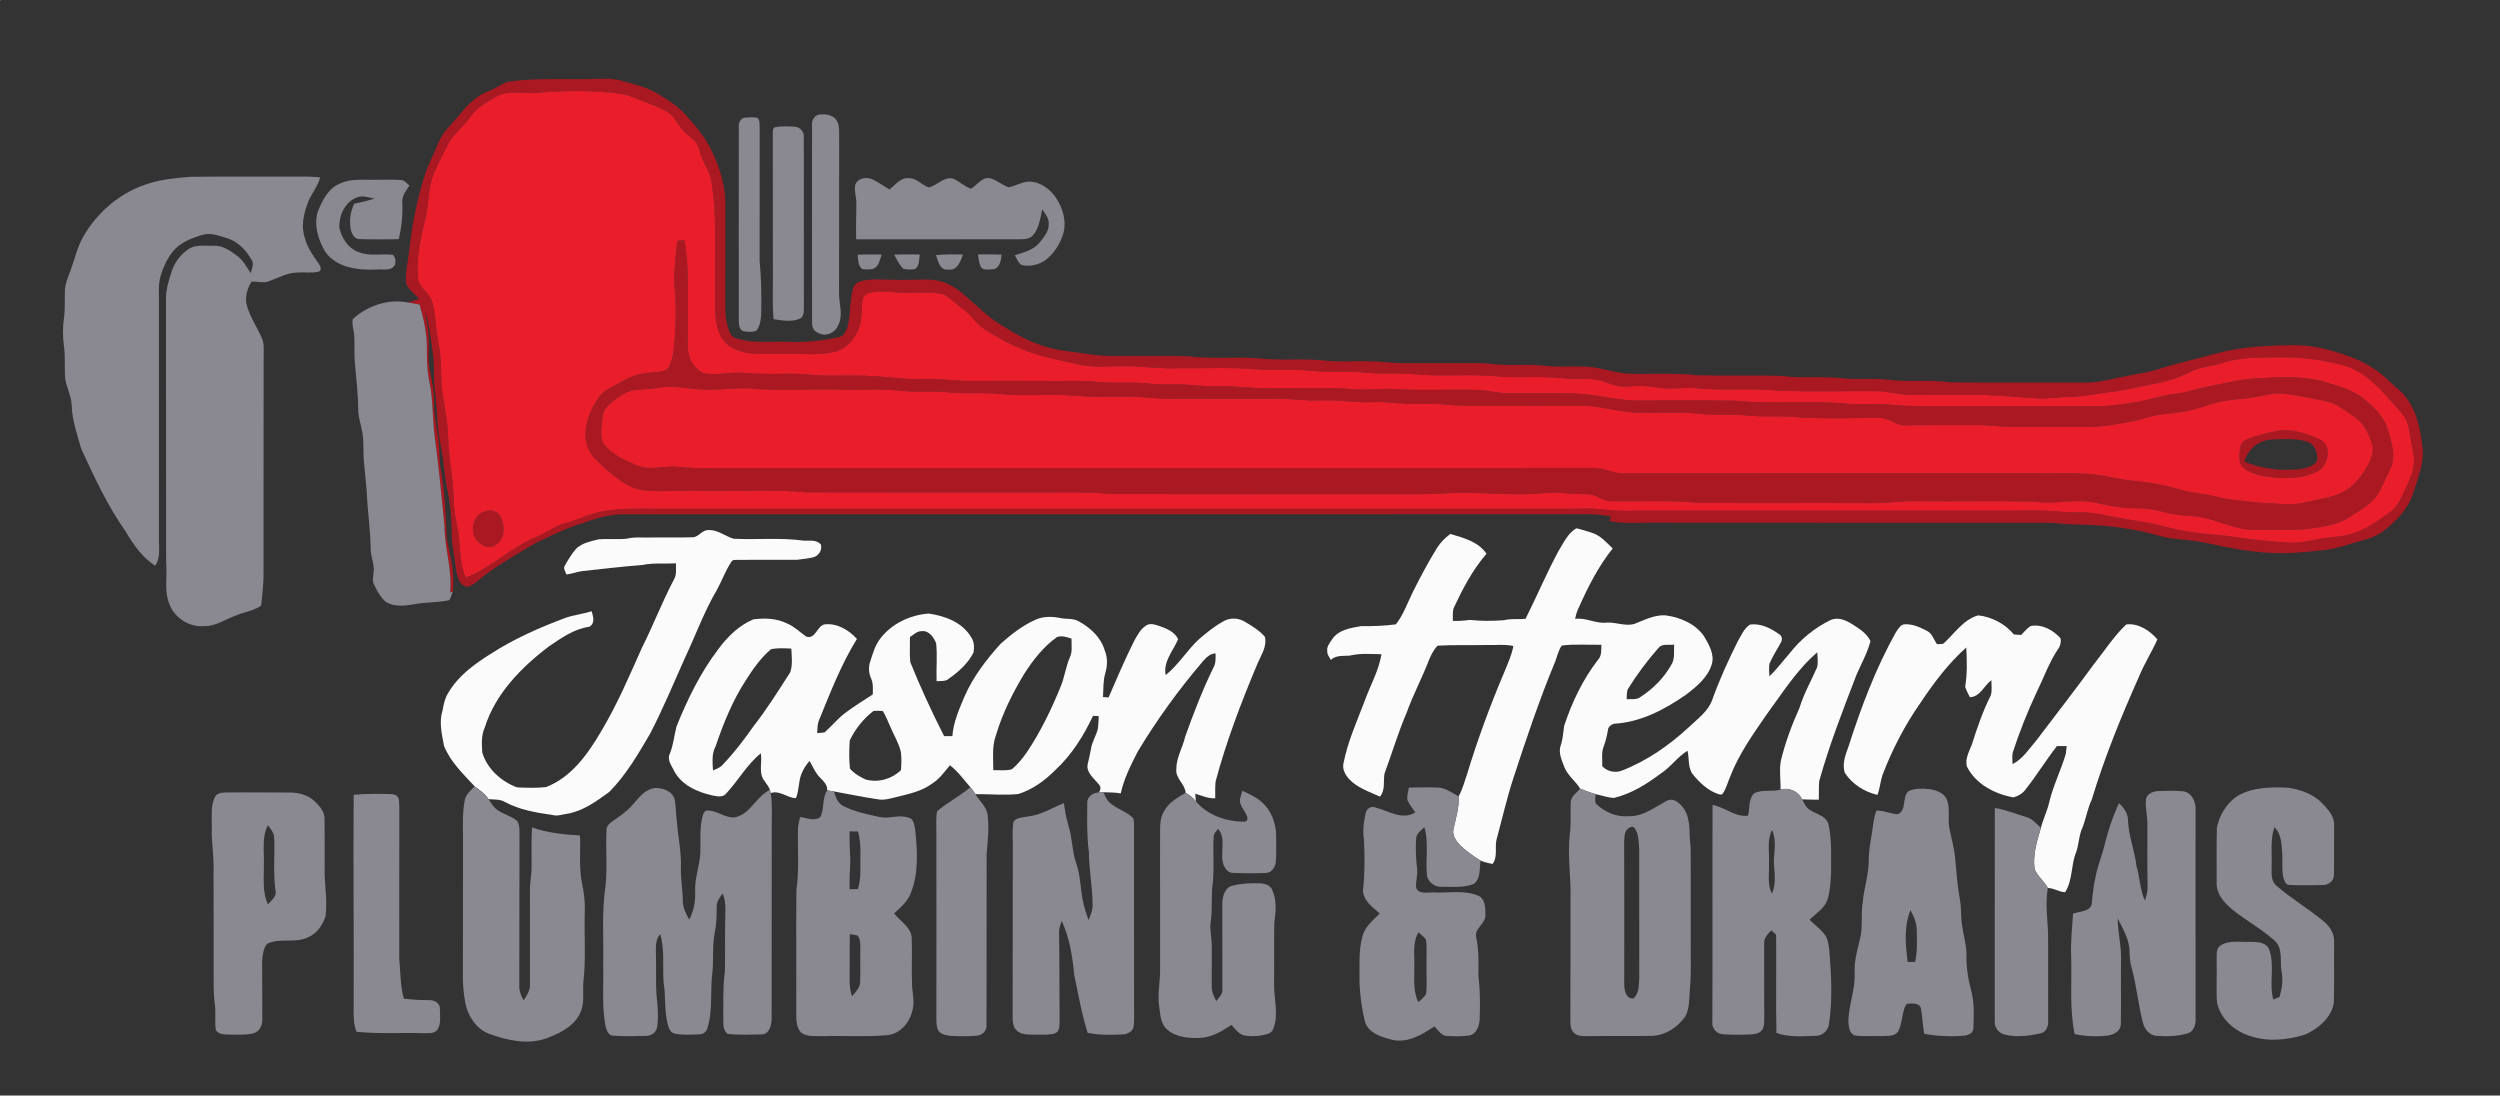 <?xml version="1.0" encoding="UTF-8" ?>
<!DOCTYPE svg PUBLIC "-//W3C//DTD SVG 1.1//EN" "http://www.w3.org/Graphics/SVG/1.1/DTD/svg11.dtd">
<svg width="1408pt" height="617pt" viewBox="0 0 1408 617" version="1.1" xmlns="http://www.w3.org/2000/svg">
<rect x="0" y="0" width="1408" height="617" fill="#333333" stroke="none"/>
<g id="#fcfbfcff">
<path fill="#fcfbfc" opacity="1.00" d=" M 0.00 0.00 L 0.36 0.00 C 0.27 0.09 0.09 0.27 0.00 0.36 L 0.00 0.00 Z" />
<path fill="#fcfbfc" opacity="1.00" d=" M 877.89 310.09 C 880.67 305.60 883.04 300.30 887.78 297.54 C 890.73 298.16 893.60 299.17 896.51 300.03 C 901.35 301.53 904.74 305.50 908.28 308.90 C 900.20 318.97 894.34 330.57 889.12 342.32 C 888.12 344.27 887.52 346.39 887.13 348.55 C 893.25 347.69 898.68 351.36 904.75 350.66 C 909.96 350.26 915.05 352.83 920.27 351.45 C 925.95 349.28 931.66 346.22 937.92 346.55 C 946.23 347.63 954.80 351.26 959.73 358.34 C 962.47 363.15 965.88 368.67 963.99 374.40 C 961.66 381.68 955.50 386.73 949.64 391.19 C 937.64 399.58 924.01 406.77 909.12 407.60 C 907.35 408.06 905.61 409.42 905.55 411.39 C 905.02 414.35 904.37 417.29 903.30 420.11 C 901.75 423.72 902.53 427.74 902.39 431.55 C 905.20 434.47 909.32 435.41 913.16 434.11 C 927.44 428.65 940.18 419.72 951.34 409.38 C 956.22 404.72 962.20 400.51 964.44 393.85 C 968.44 382.67 973.39 371.87 978.68 361.25 C 980.66 357.90 982.20 353.96 985.58 351.75 C 991.46 350.93 997.28 353.75 1001.94 357.14 C 1003.53 357.99 1003.94 359.89 1003.19 361.47 C 1001.00 365.63 998.34 369.56 996.51 373.90 C 996.22 376.23 996.40 378.59 996.52 380.94 C 1000.70 376.92 1004.15 372.25 1007.96 367.90 C 1014.04 360.11 1021.90 353.66 1030.77 349.30 C 1034.84 347.30 1039.38 349.17 1042.94 351.40 C 1046.96 353.94 1051.35 356.60 1053.47 361.06 C 1051.70 367.69 1048.34 373.74 1045.60 379.99 C 1037.99 399.77 1030.25 419.57 1024.56 439.98 C 1024.33 443.44 1024.41 446.92 1024.37 450.39 C 1021.23 450.40 1018.08 450.32 1014.95 450.18 C 1012.89 445.74 1007.54 443.29 1002.84 444.67 C 1002.93 439.38 1002.01 434.05 1002.92 428.79 C 1005.35 418.41 1009.11 408.38 1013.47 398.68 C 1015.89 390.67 1020.09 383.39 1023.43 375.76 C 1024.03 373.01 1023.62 370.16 1023.49 367.39 C 1011.93 377.26 1003.91 390.28 994.97 402.38 C 987.34 413.53 979.33 424.64 974.46 437.35 C 973.00 440.57 972.27 444.19 970.15 447.07 C 969.51 447.83 968.50 447.40 967.74 447.22 C 961.98 445.30 957.41 440.96 953.62 436.38 C 950.44 432.61 951.50 427.29 950.41 422.82 C 944.67 426.31 940.91 432.11 935.26 435.72 C 927.33 441.66 918.76 447.04 909.02 449.38 C 905.45 449.28 902.05 447.91 898.57 447.25 C 895.62 446.44 892.80 445.24 889.95 444.17 C 887.33 439.82 882.88 436.78 881.01 431.96 C 879.62 428.14 877.56 424.03 878.96 419.91 C 880.24 416.30 880.36 412.47 880.95 408.74 C 885.35 395.47 891.44 382.64 900.04 371.54 C 902.19 369.27 901.77 366.01 901.91 363.14 C 894.48 363.27 886.98 362.61 879.60 363.58 C 877.71 366.23 877.07 369.46 875.95 372.46 C 867.05 393.83 859.69 415.79 852.49 437.77 C 848.69 449.34 846.00 461.22 842.82 472.97 C 841.80 477.46 843.64 482.66 840.60 486.59 C 838.31 486.15 836.01 485.60 833.87 484.70 C 829.89 482.27 826.02 479.58 822.64 476.36 C 820.27 473.92 817.78 470.70 818.57 467.08 C 819.87 460.96 821.89 454.88 821.49 448.53 C 823.66 444.68 824.74 440.38 826.18 436.23 C 832.17 416.50 839.32 397.13 847.38 378.15 C 849.27 373.46 851.43 368.84 852.34 363.82 C 847.34 362.75 842.20 363.43 837.14 363.27 C 827.99 363.48 818.81 363.11 809.67 363.64 C 807.43 365.92 806.00 368.82 804.79 371.74 C 800.98 381.75 795.85 391.21 792.25 401.31 C 787.43 412.58 783.93 424.33 779.71 435.82 C 779.03 440.16 780.31 444.99 777.20 448.66 C 771.06 445.83 764.24 443.68 759.57 438.53 C 757.61 436.25 756.02 433.29 756.59 430.21 C 759.00 417.61 764.38 405.91 768.89 393.98 C 772.00 385.51 776.58 377.45 778.05 368.46 C 772.07 368.34 765.99 367.84 760.12 369.25 C 756.43 369.56 752.38 368.85 749.49 371.71 C 748.89 370.09 747.37 368.82 747.54 366.96 C 746.98 364.30 748.91 362.15 750.24 360.08 C 753.72 354.71 760.69 353.66 766.50 352.65 C 773.08 352.70 779.63 352.52 786.15 351.63 C 790.39 346.30 792.59 339.76 795.57 333.72 C 799.82 325.17 804.29 316.72 809.32 308.61 C 811.27 305.52 813.88 302.86 816.84 300.73 C 824.27 302.89 832.60 305.07 837.20 311.88 C 829.31 320.97 823.75 331.69 818.67 342.52 C 817.99 344.84 818.34 347.31 818.24 349.70 C 821.42 349.76 824.60 349.58 827.76 349.14 C 834.14 349.82 840.60 349.80 846.99 349.30 C 850.98 348.31 855.10 348.89 859.17 348.56 C 865.56 335.84 871.08 322.63 877.89 310.09 M 934.05 364.92 C 927.64 372.21 921.81 380.01 916.71 388.26 C 916.08 390.02 916.30 391.95 916.12 393.79 C 918.75 393.59 921.79 394.29 924.03 392.48 C 931.05 387.89 937.16 381.77 941.27 374.42 C 943.45 371.06 942.63 366.86 942.88 363.08 C 939.94 363.49 936.17 362.29 934.05 364.92 Z" />
<path fill="#fcfbfc" opacity="1.00" d=" M 390.02 302.59 C 393.52 302.58 395.42 298.34 398.99 298.55 C 404.23 298.23 408.40 302.05 413.19 303.42 C 426.34 304.08 439.62 302.67 452.68 304.50 C 456.01 304.66 459.91 303.79 462.34 306.71 C 463.21 309.92 460.93 313.31 457.72 313.94 C 454.88 314.63 451.92 314.82 449.04 315.27 C 438.07 315.36 427.11 315.19 416.14 315.31 C 414.70 315.50 412.54 314.85 411.81 316.56 C 408.57 321.48 406.58 327.08 403.76 332.23 C 396.64 344.28 391.89 357.51 385.94 370.14 C 379.47 384.56 373.43 399.18 366.13 413.22 C 359.40 424.73 352.60 436.49 343.15 446.01 C 335.94 451.25 328.37 456.85 319.35 458.33 C 316.62 458.66 313.87 459.84 311.12 459.00 C 302.01 457.70 292.68 456.13 284.48 451.73 C 281.66 449.96 278.25 450.41 275.09 450.07 C 273.18 446.99 270.09 444.98 267.27 442.82 C 260.86 435.88 253.65 429.05 250.08 420.10 C 248.87 413.58 247.14 406.71 249.23 400.18 C 249.85 396.83 250.49 393.37 252.33 390.44 C 257.92 380.72 267.20 373.95 276.54 368.15 C 289.61 359.69 303.95 353.42 318.49 347.97 C 323.28 346.30 328.38 345.83 333.19 344.23 C 334.13 347.15 335.26 351.05 331.98 352.97 C 323.31 354.14 315.98 359.43 308.90 364.22 C 293.49 376.01 278.97 390.72 273.05 409.67 C 270.99 414.08 271.31 419.05 271.61 423.79 C 274.35 433.08 282.27 440.08 291.15 443.44 C 296.59 443.70 302.10 443.88 307.52 443.29 C 321.79 437.80 330.99 424.76 338.46 412.08 C 347.47 397.07 354.36 380.94 361.46 364.97 C 367.89 352.20 373.00 338.79 379.69 326.14 C 381.20 323.44 380.58 320.23 380.72 317.28 C 374.41 317.59 368.01 316.89 361.78 318.21 C 350.33 319.07 338.95 320.46 327.53 321.69 C 324.65 322.15 321.89 323.23 318.98 323.54 C 318.44 321.87 316.99 319.96 318.24 318.29 C 320.16 315.00 322.10 311.67 324.67 308.83 C 328.12 305.71 332.88 304.80 337.25 303.72 C 342.58 303.33 347.95 303.97 353.26 303.35 C 357.05 302.36 360.97 302.80 364.84 302.74 C 373.23 302.58 381.63 302.85 390.02 302.59 Z" />
<path fill="#fcfbfc" opacity="1.00" d=" M 495.41 360.13 C 501.78 351.43 512.38 346.33 523.00 345.56 C 532.10 346.83 541.89 350.40 546.85 358.71 C 548.70 361.23 548.76 364.48 548.31 367.46 C 545.23 373.61 539.93 378.32 534.40 382.24 C 532.48 383.93 529.82 383.44 527.48 383.65 C 527.23 376.54 527.96 369.40 527.24 362.32 C 525.92 358.97 523.14 354.91 519.05 355.48 C 516.44 355.36 514.57 357.53 512.47 358.75 C 512.55 363.45 512.24 368.18 512.66 372.87 C 518.37 387.06 524.79 400.95 531.72 414.59 C 533.27 414.57 534.82 414.57 536.38 414.59 C 536.94 406.63 540.25 399.27 543.32 392.03 C 548.16 381.02 555.55 371.42 563.56 362.55 C 569.39 357.40 575.62 352.48 582.75 349.24 C 587.04 347.14 592.01 347.08 596.62 347.97 C 600.19 348.91 604.12 347.97 607.45 349.88 C 614.01 353.45 620.05 358.91 622.19 366.31 C 623.87 370.39 623.76 374.93 622.50 379.11 C 621.20 383.48 621.52 388.05 621.20 392.54 C 621.98 392.61 623.56 392.75 624.34 392.82 C 629.01 382.00 633.66 371.16 638.94 360.62 C 640.65 357.64 642.32 354.38 645.27 352.45 C 647.21 350.90 649.91 351.54 652.06 352.26 C 656.43 353.72 661.37 355.54 663.54 359.96 C 660.76 366.55 655.02 372.52 656.50 380.21 C 663.87 374.32 668.67 365.95 675.64 359.67 C 679.78 356.17 684.01 352.70 688.78 350.08 C 692.46 347.74 697.51 347.87 701.17 350.20 C 705.17 352.60 709.32 355.04 712.37 358.64 C 713.71 364.12 710.25 368.88 708.26 373.68 C 699.12 395.35 690.69 417.40 684.62 440.14 C 684.31 443.28 684.43 446.44 684.43 449.60 C 680.47 449.82 676.87 448.08 673.17 447.03 C 673.26 448.09 673.43 450.23 673.52 451.30 C 671.94 449.33 669.96 447.74 667.78 446.50 C 667.38 441.50 661.83 438.32 662.52 433.06 C 662.46 426.64 666.13 421.07 667.48 414.94 C 672.18 401.74 677.24 388.64 683.38 376.03 C 684.87 373.61 684.60 370.71 684.61 368.00 C 681.46 368.08 679.34 370.36 677.39 372.54 C 663.87 388.37 651.61 405.29 640.87 423.12 C 636.94 430.72 633.05 438.48 631.19 446.87 C 627.98 446.17 624.67 446.40 621.42 446.18 C 620.53 446.20 619.66 446.26 618.79 446.35 C 620.03 445.08 620.16 442.82 618.72 441.64 C 616.10 438.30 611.56 435.06 612.61 430.27 C 613.22 427.48 613.94 424.71 614.42 421.90 C 614.98 417.96 617.20 414.56 618.26 410.77 C 618.68 408.30 618.61 405.78 618.81 403.30 C 618.01 403.27 616.39 403.22 615.58 403.19 C 610.33 414.33 603.65 425.07 594.55 433.49 C 588.68 439.48 581.62 444.66 573.54 447.18 C 565.52 448.03 557.42 447.17 549.37 447.26 C 548.50 445.90 547.58 444.57 546.51 443.37 C 542.84 439.10 539.49 434.47 535.01 431.00 C 531.91 434.66 529.12 438.75 524.96 441.33 C 519.31 445.54 512.32 447.03 505.63 448.70 C 501.83 449.58 497.93 450.98 494.00 450.09 C 485.86 448.91 477.81 447.19 469.71 445.74 C 468.43 445.50 467.15 445.32 465.88 445.13 C 466.11 442.15 463.86 440.01 461.96 438.05 C 459.22 435.40 457.84 431.76 455.94 428.55 C 454.06 430.77 452.38 433.20 451.36 435.94 C 449.58 440.29 450.15 445.22 448.25 449.52 C 443.32 449.45 439.16 444.86 434.03 446.67 C 433.92 446.06 433.78 445.46 433.61 444.88 C 433.02 443.02 431.67 441.56 430.66 439.95 C 426.97 435.53 429.39 429.42 428.50 424.25 C 420.66 430.59 415.77 439.68 408.93 446.97 C 407.08 449.22 403.91 448.52 401.44 448.04 C 392.84 446.17 383.67 442.16 379.52 433.89 C 378.13 431.02 375.59 427.81 377.23 424.54 C 379.26 419.60 379.69 414.27 381.01 409.14 C 387.20 393.78 394.55 378.71 404.63 365.49 C 409.75 358.53 416.22 352.24 424.27 348.82 C 430.67 347.99 437.48 348.20 443.36 351.17 C 447.40 352.88 450.53 356.03 454.07 358.52 C 459.31 360.22 460.03 352.66 464.31 351.65 C 471.31 350.81 478.09 354.76 482.62 359.85 C 473.88 374.00 467.81 389.57 461.56 404.92 C 460.33 407.40 460.38 410.18 460.24 412.88 C 461.64 412.75 463.06 412.71 464.46 412.46 C 468.44 408.86 471.85 404.63 476.19 401.40 C 481.12 397.69 486.40 394.48 491.56 391.10 C 491.57 388.08 491.91 384.92 490.60 382.10 C 489.25 379.10 489.03 375.61 490.13 372.49 C 491.54 368.24 492.71 363.78 495.41 360.13 M 595.29 358.80 C 587.73 364.18 581.90 371.62 576.93 379.37 C 570.30 390.28 564.54 401.88 560.91 414.13 C 558.59 420.43 559.42 427.20 559.42 433.76 C 562.89 433.61 566.56 434.30 569.91 433.21 C 573.15 430.54 575.81 427.23 578.23 423.82 C 586.08 412.10 592.23 399.34 597.53 386.29 C 599.63 381.07 600.29 375.39 602.55 370.22 C 604.14 366.92 603.36 363.17 603.49 359.65 C 600.87 358.80 598.01 357.81 595.29 358.80 M 434.15 365.67 C 428.56 370.49 424.18 376.60 420.26 382.81 C 412.66 394.38 407.46 407.33 403.01 420.37 C 400.74 424.53 401.32 429.36 401.55 433.90 C 403.44 433.11 405.47 432.41 406.87 430.83 C 413.38 424.13 419.03 416.64 424.39 409.01 C 431.96 399.32 438.50 388.89 445.10 378.54 C 446.49 374.32 445.88 369.66 445.67 365.28 C 441.84 365.15 437.91 364.80 434.15 365.67 M 491.95 400.41 C 486.29 404.75 481.61 410.61 478.57 417.06 C 478.24 422.32 478.09 427.65 478.70 432.90 C 481.13 435.67 484.37 437.59 487.70 439.08 C 494.63 440.90 502.30 438.77 507.41 433.75 C 507.75 430.35 507.76 426.90 507.38 423.50 C 506.19 418.44 503.39 414.00 501.40 409.24 C 500.08 406.28 498.91 403.23 497.21 400.46 C 495.45 400.29 493.69 400.23 491.95 400.41 Z" />
<path fill="#fcfbfc" opacity="1.00" d=" M 1094.40 362.57 C 1100.71 357.00 1105.56 349.02 1114.09 346.56 C 1121.79 347.41 1129.24 351.31 1134.22 357.32 C 1135.57 357.43 1136.93 357.52 1138.31 357.62 C 1140.04 355.89 1141.57 353.90 1143.66 352.57 C 1150.11 351.34 1156.39 354.85 1160.55 359.57 C 1160.85 361.66 1160.43 363.79 1159.13 365.48 C 1153.96 373.21 1150.92 382.05 1146.82 390.33 C 1141.67 401.26 1137.28 412.53 1133.51 424.01 C 1133.20 426.11 1133.41 428.24 1133.48 430.36 C 1139.28 427.38 1142.85 421.67 1146.99 416.85 C 1157.77 402.60 1168.75 388.50 1179.29 374.06 C 1185.26 366.54 1190.53 358.31 1197.51 351.67 C 1204.33 350.86 1210.76 355.10 1215.04 360.11 C 1211.86 367.29 1207.56 373.92 1204.62 381.22 C 1194.59 403.76 1185.21 426.66 1178.09 450.31 C 1175.70 455.31 1174.88 460.81 1172.91 465.94 C 1170.71 470.48 1170.95 475.69 1169.14 480.35 C 1166.30 487.49 1167.37 495.90 1163.07 502.51 C 1159.68 502.33 1156.73 500.21 1153.32 500.08 C 1151.27 496.27 1147.55 493.52 1145.88 489.50 C 1144.79 481.62 1147.15 473.81 1149.41 466.34 C 1150.65 461.36 1153.03 456.75 1154.15 451.73 C 1156.37 442.36 1160.76 433.72 1163.48 424.53 C 1163.68 423.08 1163.78 421.63 1163.94 420.19 C 1162.10 420.19 1160.28 420.18 1158.47 420.18 C 1152.28 428.16 1146.97 436.80 1140.72 444.74 C 1139.06 446.96 1136.58 448.38 1133.94 449.09 C 1123.42 447.20 1112.57 441.55 1107.71 431.61 C 1106.68 427.21 1109.06 423.17 1110.58 419.22 C 1113.54 409.83 1116.78 400.46 1121.20 391.63 C 1122.08 388.89 1121.50 385.89 1121.57 383.07 C 1117.41 386.04 1115.21 392.57 1109.44 392.66 C 1108.44 390.75 1107.41 388.84 1106.79 386.78 C 1108.00 379.49 1107.80 372.02 1107.41 364.67 C 1097.42 373.56 1089.30 384.32 1081.90 395.40 C 1072.93 408.15 1065.70 422.09 1060.16 436.64 C 1059.02 440.27 1058.73 444.12 1057.38 447.69 C 1050.06 446.00 1043.23 441.67 1039.07 435.37 C 1037.28 430.39 1039.36 425.13 1041.09 420.41 C 1048.16 398.32 1056.39 376.45 1067.73 356.15 C 1069.07 354.29 1070.42 351.45 1073.08 351.57 C 1077.37 351.46 1081.46 353.32 1085.19 355.26 C 1088.23 356.72 1089.12 360.18 1090.86 362.79 C 1092.03 362.82 1093.21 362.75 1094.40 362.57 Z" />
</g>
<g id="#26221fff">
</g>
<g id="#aa1921ff">
<path fill="#aa1921" opacity="1.00" d=" M 337.45 44.38 C 341.77 44.20 346.16 44.33 350.35 45.54 C 357.36 47.50 364.63 49.14 370.87 53.06 C 376.13 56.35 381.57 59.57 385.75 64.24 C 391.37 70.48 396.97 76.91 400.64 84.54 C 405.40 94.30 408.78 105.04 408.51 116.00 C 408.43 134.68 408.54 153.36 408.47 172.04 C 408.38 176.92 408.88 181.90 410.72 186.46 C 411.36 188.18 412.41 189.95 414.33 190.43 C 423.88 193.66 434.12 192.12 444.00 192.51 C 453.61 192.90 463.23 191.95 472.60 189.87 C 475.47 189.26 476.68 186.21 477.43 183.70 C 479.26 176.54 478.40 168.92 480.66 161.84 C 481.53 159.09 484.68 158.35 487.17 157.81 C 493.32 156.93 499.56 157.61 505.75 157.64 C 512.16 157.81 518.57 157.15 524.98 157.57 C 531.05 158.02 536.66 160.90 541.35 164.65 C 549.57 171.41 556.89 179.40 566.33 184.53 C 576.28 190.96 587.37 196.01 599.21 197.52 C 609.10 198.79 618.98 200.75 629.00 200.48 C 642.34 200.54 655.69 200.36 669.03 200.64 C 682.28 202.39 695.66 200.80 708.94 201.83 C 720.25 203.19 731.67 201.89 743.01 202.78 C 752.62 203.99 762.34 203.28 772.00 203.49 C 778.01 203.44 783.96 204.60 789.97 204.50 C 803.65 204.47 817.32 204.58 831.00 204.51 C 834.25 204.50 837.51 204.63 840.75 205.01 C 850.67 206.21 860.71 204.76 870.62 206.05 C 880.73 207.27 891.05 205.34 901.07 207.56 C 906.39 208.55 911.62 210.18 917.06 210.47 C 929.81 210.87 942.61 209.88 955.31 211.31 C 971.54 211.83 987.80 211.16 1004.03 211.76 C 1015.50 213.32 1027.12 211.68 1038.61 213.11 C 1046.38 213.91 1054.22 213.05 1062.00 213.74 C 1074.01 215.43 1086.19 213.57 1098.20 215.31 C 1123.47 215.64 1148.75 215.51 1174.02 215.50 C 1180.16 215.58 1186.18 214.24 1192.14 212.91 C 1200.07 211.06 1208.25 210.28 1216.05 207.80 C 1226.12 204.56 1236.51 202.42 1246.67 199.46 C 1261.06 195.42 1276.12 194.58 1291.00 194.44 C 1301.71 194.12 1312.24 196.82 1322.24 200.46 C 1331.31 203.57 1339.81 208.62 1346.53 215.52 C 1349.35 218.37 1352.88 220.54 1355.16 223.92 C 1361.49 232.26 1363.37 242.80 1364.43 252.96 C 1365.17 261.63 1361.51 269.81 1359.04 277.92 C 1356.11 287.06 1349.04 293.97 1341.60 299.64 C 1338.02 302.26 1333.71 303.53 1329.48 304.64 C 1322.53 306.40 1315.80 309.19 1308.61 309.83 C 1300.75 310.61 1292.90 311.63 1285.00 311.51 C 1270.35 311.64 1255.91 308.69 1241.67 305.58 C 1233.56 303.86 1225.16 304.09 1217.12 302.04 C 1200.87 297.22 1183.87 295.40 1166.97 295.37 C 1162.31 295.17 1157.70 294.39 1153.04 294.44 C 1078.36 294.38 1003.68 294.50 929.00 294.38 C 921.37 294.48 913.68 294.95 906.16 293.38 C 906.58 292.53 907.02 291.70 907.50 290.88 C 903.69 290.38 899.89 289.65 896.05 289.60 C 714.69 289.68 533.33 289.62 351.97 289.64 C 343.56 289.48 335.45 291.91 327.66 294.83 C 318.77 297.38 310.59 301.73 302.20 305.52 C 292.45 311.25 282.60 316.89 273.46 323.57 C 270.09 325.97 267.27 329.60 263.07 330.50 C 258.18 329.48 257.37 323.91 256.74 319.80 C 256.08 313.52 254.41 307.36 254.40 301.02 C 254.36 292.51 253.75 283.96 251.95 275.64 C 250.09 267.63 250.06 259.35 248.29 251.32 C 246.05 241.18 246.36 230.74 245.02 220.48 C 243.97 213.34 244.88 206.08 243.78 198.95 C 242.63 190.85 241.71 182.65 239.37 174.78 C 239.75 178.29 240.42 181.76 240.96 185.25 C 242.28 193.28 240.36 201.52 242.22 209.49 C 243.47 215.26 244.58 221.10 244.47 227.02 C 244.32 236.12 247.20 244.92 247.43 253.99 C 247.51 257.67 247.68 261.36 248.32 265.00 C 250.46 277.68 251.20 290.54 251.60 303.37 C 253.56 313.19 256.37 323.07 254.93 333.20 C 254.57 333.32 253.85 333.57 253.50 333.70 C 254.90 320.95 250.26 308.68 250.34 296.00 C 248.65 279.20 247.10 262.38 244.80 245.64 C 243.49 235.32 243.98 224.82 241.76 214.62 C 240.39 208.15 240.42 201.53 240.41 194.96 C 240.38 186.97 238.42 179.19 236.32 171.54 C 234.12 171.14 231.93 170.70 229.72 170.37 C 231.88 169.73 234.04 169.10 236.20 168.45 C 233.72 165.62 230.42 163.36 228.82 159.87 C 227.99 153.77 229.82 147.71 230.39 141.66 C 232.12 126.21 235.10 110.86 240.08 96.11 C 242.22 90.70 244.89 85.52 247.05 80.12 C 249.52 74.04 254.65 69.74 258.67 64.74 C 263.08 59.45 267.96 54.12 274.55 51.60 C 278.61 50.15 282.13 47.56 286.14 46.02 C 303.13 43.61 320.35 45.08 337.45 44.38 M 302.02 52.27 C 294.31 52.97 285.77 50.39 278.81 54.82 C 273.72 57.82 268.30 60.78 264.90 65.80 C 261.20 71.36 255.37 75.22 252.35 81.27 C 249.04 87.74 245.43 94.14 243.22 101.09 C 241.14 107.52 241.54 114.39 240.04 120.93 C 237.51 132.44 234.24 144.07 235.35 155.98 C 235.42 161.84 241.82 164.55 243.35 169.85 C 245.36 176.31 245.10 183.19 246.41 189.80 C 247.77 196.79 248.49 203.90 248.46 211.03 C 248.48 222.81 252.14 234.21 252.40 245.98 C 252.58 257.74 255.37 269.27 255.51 281.04 C 255.50 289.10 258.09 296.84 258.67 304.84 C 259.26 311.75 259.44 318.86 262.34 325.30 C 276.63 319.94 287.52 308.42 301.61 302.60 C 307.36 300.48 312.13 296.29 318.13 294.74 C 325.59 292.80 332.52 289.10 340.18 287.87 C 350.02 286.13 360.05 286.46 370.00 286.55 C 541.66 286.53 713.33 286.52 884.99 286.54 C 891.18 286.52 897.40 286.14 903.55 287.01 C 912.32 288.24 921.18 287.47 930.00 287.64 C 995.00 287.61 1060.00 287.62 1125.00 287.63 C 1137.12 287.83 1149.29 287.06 1161.39 288.28 C 1168.63 288.88 1175.99 288.08 1183.16 289.65 C 1191.56 291.49 1200.06 292.79 1208.53 294.23 C 1216.06 295.46 1223.32 297.97 1230.87 299.13 C 1240.53 300.98 1250.41 301.04 1260.10 302.69 C 1269.68 304.10 1279.33 305.01 1288.99 305.66 C 1296.16 306.22 1303.02 303.77 1310.06 302.93 C 1314.71 302.37 1319.45 302.12 1323.97 300.76 C 1332.27 298.38 1339.45 293.34 1346.31 288.26 C 1350.29 285.31 1352.24 280.62 1354.29 276.28 C 1356.29 271.86 1358.55 267.45 1359.35 262.61 C 1360.16 257.12 1358.35 251.74 1357.54 246.36 C 1356.76 242.42 1356.47 238.17 1354.16 234.75 C 1351.72 231.27 1348.61 228.36 1345.90 225.11 C 1338.54 216.59 1329.91 208.17 1318.65 205.41 C 1307.66 202.72 1296.33 201.05 1284.99 201.26 C 1274.01 201.37 1262.75 200.84 1252.16 204.28 C 1245.79 206.37 1238.86 206.62 1232.85 209.79 C 1226.60 212.93 1219.86 214.99 1213.00 216.25 C 1204.87 217.68 1196.88 219.88 1188.67 220.75 C 1181.42 221.56 1174.28 223.31 1166.96 223.42 C 1160.29 223.51 1153.66 224.68 1146.98 224.32 C 1137.00 223.63 1127.03 222.85 1117.04 222.36 C 1103.35 222.24 1089.67 222.35 1075.99 222.40 C 1069.59 222.42 1063.43 220.33 1057.04 220.28 C 1039.02 220.21 1020.99 220.61 1002.98 220.14 C 987.19 218.33 971.28 220.24 955.49 218.65 C 948.00 218.04 940.45 219.53 933.00 218.19 C 927.25 217.11 921.39 217.34 915.58 217.67 C 911.26 217.97 907.23 216.23 903.22 214.91 C 895.45 212.23 887.12 213.91 879.12 212.95 C 866.56 211.55 853.90 213.15 841.34 211.81 C 826.41 210.51 811.39 212.27 796.47 210.74 C 790.66 210.20 784.83 210.35 779.00 210.38 C 772.32 210.44 765.70 209.31 759.02 209.33 C 752.12 209.32 745.21 209.58 738.34 208.81 C 728.91 207.82 719.42 208.75 709.98 208.17 C 694.36 206.64 678.66 207.57 663.00 207.37 C 652.63 207.85 642.36 205.99 632.00 206.27 C 623.65 206.15 615.16 207.16 606.95 205.19 C 596.19 202.50 585.08 200.84 574.87 196.29 C 567.65 193.56 561.10 189.46 554.55 185.44 C 549.65 182.46 546.90 177.11 542.17 173.91 C 538.47 171.41 535.45 167.92 531.48 165.84 C 524.79 164.11 517.82 165.08 511.00 164.96 C 504.44 164.95 497.85 163.53 491.30 164.53 C 488.98 164.89 486.24 166.06 485.88 168.69 C 484.86 173.97 485.79 179.56 483.83 184.68 C 481.43 190.85 476.69 196.64 469.98 198.18 C 460.49 200.43 450.65 198.96 441.00 199.35 C 431.20 199.10 420.43 200.73 411.62 195.44 C 404.09 190.74 402.83 181.14 402.66 173.03 C 402.63 158.36 402.65 143.68 402.70 129.00 C 402.79 120.02 402.05 111.04 400.69 102.17 C 399.93 96.50 396.03 92.01 394.50 86.60 C 393.69 84.41 393.34 81.96 391.89 80.07 C 389.66 77.63 386.76 75.92 384.62 73.40 C 381.35 69.72 379.46 64.58 374.79 62.35 C 369.26 59.66 363.44 57.65 357.78 55.26 C 350.83 52.29 343.19 52.04 335.76 51.57 C 324.51 50.96 313.24 51.30 302.02 52.27 Z" />
<path fill="#aa1921" opacity="1.00" d=" M 381.46 135.59 C 382.49 135.52 384.55 135.38 385.58 135.31 C 388.30 152.07 387.30 169.09 387.44 186.00 C 387.60 192.08 386.33 198.82 389.78 204.26 C 391.70 207.16 394.37 210.19 398.06 210.51 C 405.56 211.26 413.03 209.30 420.54 210.11 C 429.00 210.88 437.51 210.50 446.00 210.52 C 453.02 210.47 459.97 211.66 466.99 211.59 C 475.45 211.57 483.92 211.38 492.38 211.85 C 501.59 212.35 510.75 213.87 520.00 213.49 C 529.03 213.04 537.98 214.70 547.00 214.55 C 562.00 214.49 577.00 214.49 592.00 214.57 C 600.85 214.67 609.72 214.19 618.54 215.15 C 627.94 216.14 637.41 214.93 646.80 216.00 C 652.18 216.60 657.59 216.61 663.00 216.55 C 670.69 216.43 678.31 217.88 686.00 217.58 C 696.36 217.16 706.63 219.12 717.00 218.61 C 733.02 218.79 749.08 217.93 765.06 219.41 C 772.13 219.75 779.19 218.46 786.26 219.24 C 801.50 219.98 816.78 219.29 832.03 219.58 C 838.06 219.79 843.92 221.55 849.96 221.57 C 862.32 221.64 874.68 221.37 887.04 221.66 C 899.46 222.02 911.53 225.87 923.99 225.62 C 941.67 225.59 959.35 225.46 977.03 225.68 C 996.60 227.63 1016.30 225.78 1035.90 226.98 C 1046.16 228.31 1056.52 226.98 1066.80 228.09 C 1076.16 229.08 1085.59 228.53 1095.00 228.66 C 1124.00 228.75 1153.01 228.55 1182.02 228.76 C 1189.29 228.81 1196.46 227.48 1203.63 226.39 C 1210.87 225.34 1217.73 222.51 1225.04 221.82 C 1230.58 221.30 1235.81 219.34 1241.23 218.18 C 1251.52 216.25 1261.68 213.47 1272.21 213.03 C 1284.94 212.47 1298.12 211.47 1310.45 215.48 C 1318.19 217.72 1326.25 220.04 1332.42 225.53 C 1337.83 229.98 1342.91 235.36 1344.90 242.26 C 1346.86 249.02 1349.46 256.55 1346.52 263.41 C 1344.59 267.76 1342.42 272.01 1340.34 276.29 C 1336.87 283.39 1329.46 287.07 1323.18 291.27 C 1317.75 294.96 1311.21 296.17 1304.85 297.14 C 1293.68 299.26 1282.27 298.06 1270.99 298.44 C 1261.56 298.75 1252.86 294.78 1243.99 292.25 C 1236.01 289.86 1227.49 290.99 1219.51 288.62 C 1214.15 287.02 1208.60 286.14 1203.01 286.27 C 1195.21 286.35 1187.59 284.68 1180.01 283.11 C 1168.73 280.69 1157.29 284.25 1145.95 282.50 C 1123.65 282.01 1101.32 282.52 1079.01 282.27 C 1070.98 282.07 1063.02 283.42 1055.00 283.36 C 1022.32 283.20 989.65 283.43 956.98 283.25 C 940.37 281.56 923.65 282.60 907.00 282.27 C 902.34 282.17 898.79 278.18 894.08 278.34 C 885.92 278.52 877.80 276.95 869.65 277.71 C 852.06 279.56 834.42 276.89 816.80 277.71 C 801.56 278.83 786.27 278.11 771.00 278.31 C 722.66 278.27 674.32 278.39 625.98 278.25 C 611.69 276.80 597.33 277.43 583.00 277.32 C 540.00 277.27 496.98 277.41 453.98 277.25 C 437.36 275.66 420.66 276.59 404.00 276.35 C 394.73 276.36 385.46 276.20 376.20 276.54 C 369.87 276.69 363.36 276.79 357.25 274.89 C 351.30 272.72 346.48 268.41 341.61 264.51 C 336.73 260.15 331.20 255.39 330.06 248.59 C 328.69 239.66 332.28 230.71 337.45 223.58 C 340.20 219.68 344.83 217.97 348.81 215.67 C 353.35 213.08 358.15 210.70 363.43 210.23 C 367.36 209.51 371.65 210.07 375.31 208.26 C 377.86 205.76 378.58 202.03 379.20 198.65 C 380.41 189.82 380.70 180.88 380.58 171.98 C 380.54 165.99 379.42 160.03 379.78 154.03 C 380.17 147.87 380.69 141.72 381.46 135.59 M 373.60 217.98 C 368.45 218.83 363.25 219.25 358.05 219.60 C 353.30 219.95 349.32 222.90 345.64 225.67 C 342.61 227.97 339.51 230.90 339.32 234.97 C 338.88 239.73 337.70 244.90 339.63 249.45 C 344.38 256.03 352.15 259.56 359.53 262.36 C 366.76 265.16 374.45 262.13 381.89 262.93 C 388.90 263.66 395.96 263.75 403.00 263.61 C 568.01 263.59 733.03 263.65 898.04 263.55 C 903.83 263.74 909.10 266.83 914.95 266.68 C 992.30 266.55 1069.65 266.65 1147.00 266.63 C 1156.32 266.76 1165.65 266.33 1174.97 266.82 C 1184.40 267.29 1193.48 270.16 1202.87 270.95 C 1211.12 271.74 1219.31 273.23 1227.27 275.61 C 1233.79 277.61 1240.66 277.89 1247.26 279.54 C 1256.09 281.79 1265.23 282.24 1274.25 283.30 C 1282.74 283.49 1291.42 284.98 1299.76 282.65 C 1306.28 280.98 1313.18 280.34 1319.26 277.25 C 1324.97 274.59 1328.98 269.52 1332.31 264.35 C 1335.04 259.90 1337.60 254.40 1335.72 249.14 C 1333.81 244.00 1331.38 238.62 1326.78 235.32 C 1323.86 233.18 1320.86 231.14 1317.83 229.17 C 1313.59 226.39 1308.49 225.61 1303.63 224.61 C 1298.00 223.60 1292.39 222.46 1286.72 221.71 C 1281.19 220.98 1275.77 222.66 1270.38 223.57 C 1263.37 224.85 1256.16 224.79 1249.23 226.55 C 1242.99 228.12 1236.98 230.51 1230.65 231.71 C 1226.19 232.61 1221.64 232.82 1217.14 233.44 C 1211.04 234.20 1205.30 236.59 1199.26 237.62 C 1191.57 238.96 1183.84 240.47 1176.00 240.44 C 1162.00 240.42 1148.00 240.40 1134.01 240.45 C 1126.99 240.47 1120.03 239.34 1113.01 239.39 C 1099.65 239.44 1086.29 239.37 1072.93 239.51 C 1067.84 239.89 1064.12 235.34 1059.11 235.42 C 1044.42 235.33 1029.70 235.87 1015.02 235.21 C 1004.21 233.77 993.28 235.17 982.46 233.89 C 974.06 232.98 965.59 233.96 957.19 233.06 C 945.15 231.74 933.04 232.94 920.98 232.36 C 910.56 231.82 900.49 228.36 890.03 228.44 C 872.68 228.51 855.34 228.52 838.00 228.45 C 830.44 228.42 822.85 228.74 815.32 227.95 C 809.56 227.36 803.77 227.42 798.00 227.50 C 789.65 227.69 781.36 226.09 773.00 226.47 C 763.30 226.94 753.69 225.03 744.00 225.47 C 735.30 225.90 726.68 224.39 718.00 224.47 C 703.00 224.53 688.00 224.49 673.00 224.46 C 664.44 224.35 655.85 224.84 647.31 223.96 C 634.60 222.73 621.81 224.18 609.09 223.11 C 596.42 221.83 583.68 222.80 570.98 222.43 C 565.65 222.23 560.35 221.41 555.02 221.42 C 548.11 221.40 541.19 221.72 534.32 220.97 C 525.30 219.96 516.21 221.05 507.19 220.06 C 496.17 218.84 485.07 219.72 474.01 219.42 C 458.02 219.03 442.01 219.97 426.03 219.11 C 415.72 217.56 405.42 220.22 395.08 219.27 C 387.90 219.17 380.78 217.14 373.60 217.98 Z" />
<path fill="#aa1921" opacity="1.00" d=" M 1282.25 242.75 C 1290.57 241.17 1298.91 244.08 1306.42 247.44 C 1313.69 250.81 1311.63 262.17 1305.27 265.41 C 1296.93 269.81 1287.07 269.78 1277.94 268.59 C 1272.43 267.90 1266.40 266.65 1262.44 262.44 C 1260.56 259.12 1261.15 254.91 1261.93 251.32 C 1262.38 248.38 1265.37 247.27 1267.83 246.47 C 1272.56 244.98 1277.36 243.65 1282.25 242.75 M 1278.80 247.60 C 1271.83 248.10 1265.74 253.25 1264.12 260.04 C 1274.25 264.23 1285.47 265.46 1296.31 264.11 C 1299.42 263.32 1303.38 262.53 1305.03 259.45 C 1305.75 255.02 1303.36 249.52 1298.62 248.49 C 1292.18 246.79 1285.38 247.21 1278.80 247.60 Z" />
<path fill="#aa1921" opacity="1.00" d=" M 273.31 288.02 C 276.49 286.74 280.47 287.91 282.02 291.08 C 284.51 296.21 284.55 304.00 278.89 307.05 C 275.92 309.35 272.09 307.56 269.62 305.44 C 264.05 300.68 265.79 289.79 273.31 288.02 Z" />
</g>
<g id="#ea1d2bff">
<path fill="#ea1d2b" opacity="1.00" d=" M 302.02 52.27 C 313.24 51.30 324.51 50.96 335.76 51.57 C 343.19 52.04 350.83 52.29 357.78 55.26 C 363.44 57.65 369.26 59.66 374.79 62.35 C 379.46 64.58 381.35 69.72 384.62 73.40 C 386.76 75.92 389.66 77.63 391.89 80.07 C 393.34 81.96 393.69 84.41 394.50 86.60 C 396.03 92.01 399.93 96.50 400.69 102.17 C 402.05 111.04 402.79 120.02 402.70 129.00 C 402.65 143.68 402.63 158.36 402.66 173.03 C 402.83 181.14 404.09 190.74 411.62 195.44 C 420.43 200.73 431.20 199.10 441.00 199.35 C 450.65 198.96 460.49 200.43 469.98 198.18 C 476.69 196.64 481.43 190.85 483.83 184.68 C 485.79 179.56 484.86 173.97 485.88 168.69 C 486.24 166.06 488.98 164.89 491.30 164.53 C 497.85 163.53 504.44 164.95 511.00 164.96 C 517.82 165.08 524.79 164.11 531.48 165.84 C 535.45 167.92 538.47 171.41 542.17 173.91 C 546.90 177.11 549.65 182.46 554.55 185.44 C 561.10 189.46 567.65 193.56 574.87 196.29 C 585.08 200.84 596.19 202.50 606.95 205.19 C 615.16 207.16 623.65 206.15 632.00 206.27 C 642.36 205.99 652.63 207.85 663.00 207.37 C 678.66 207.57 694.36 206.64 709.98 208.17 C 719.42 208.75 728.91 207.82 738.34 208.81 C 745.21 209.58 752.12 209.32 759.02 209.33 C 765.70 209.31 772.32 210.44 779.00 210.38 C 784.83 210.35 790.66 210.20 796.47 210.74 C 811.39 212.27 826.41 210.51 841.34 211.81 C 853.90 213.15 866.56 211.55 879.12 212.95 C 887.12 213.91 895.45 212.23 903.22 214.91 C 907.23 216.23 911.26 217.97 915.58 217.67 C 921.39 217.34 927.25 217.11 933.00 218.19 C 940.45 219.53 948.00 218.04 955.49 218.65 C 971.28 220.24 987.19 218.33 1002.98 220.14 C 1020.99 220.61 1039.02 220.21 1057.04 220.28 C 1063.43 220.33 1069.59 222.42 1075.99 222.40 C 1089.67 222.35 1103.35 222.24 1117.04 222.36 C 1127.03 222.85 1137.00 223.63 1146.98 224.32 C 1153.66 224.68 1160.29 223.51 1166.96 223.42 C 1174.28 223.31 1181.42 221.56 1188.67 220.75 C 1196.88 219.88 1204.87 217.68 1213.00 216.25 C 1219.86 214.99 1226.60 212.93 1232.85 209.79 C 1238.86 206.62 1245.79 206.37 1252.16 204.28 C 1262.75 200.84 1274.01 201.37 1284.99 201.26 C 1296.33 201.05 1307.66 202.72 1318.65 205.41 C 1329.91 208.17 1338.54 216.59 1345.90 225.11 C 1348.61 228.36 1351.72 231.27 1354.16 234.75 C 1356.47 238.17 1356.76 242.42 1357.54 246.36 C 1358.35 251.74 1360.16 257.12 1359.35 262.61 C 1358.55 267.45 1356.29 271.86 1354.29 276.28 C 1352.24 280.62 1350.29 285.31 1346.31 288.26 C 1339.45 293.34 1332.27 298.38 1323.97 300.76 C 1319.45 302.12 1314.71 302.37 1310.06 302.93 C 1303.02 303.77 1296.16 306.22 1288.99 305.66 C 1279.33 305.01 1269.68 304.10 1260.10 302.69 C 1250.41 301.04 1240.53 300.98 1230.87 299.13 C 1223.32 297.97 1216.06 295.46 1208.53 294.23 C 1200.06 292.79 1191.56 291.49 1183.16 289.65 C 1175.99 288.08 1168.63 288.88 1161.39 288.28 C 1149.29 287.06 1137.12 287.83 1125.00 287.63 C 1060.00 287.62 995.00 287.61 930.00 287.64 C 921.18 287.47 912.32 288.24 903.55 287.01 C 897.40 286.14 891.18 286.52 884.99 286.54 C 713.33 286.52 541.66 286.53 370.00 286.55 C 360.05 286.46 350.02 286.13 340.18 287.87 C 332.52 289.10 325.59 292.80 318.13 294.74 C 312.13 296.29 307.36 300.48 301.61 302.60 C 287.52 308.42 276.63 319.94 262.34 325.30 C 259.44 318.86 259.26 311.75 258.67 304.84 C 258.09 296.84 255.50 289.10 255.51 281.04 C 255.37 269.27 252.58 257.74 252.40 245.98 C 252.14 234.21 248.48 222.81 248.46 211.03 C 248.49 203.90 247.77 196.79 246.41 189.80 C 245.10 183.19 245.36 176.31 243.35 169.85 C 241.82 164.55 235.42 161.84 235.35 155.98 C 234.24 144.07 237.51 132.44 240.04 120.93 C 241.54 114.39 241.14 107.52 243.22 101.09 C 245.43 94.14 249.04 87.74 252.35 81.27 C 255.37 75.22 261.20 71.36 264.90 65.80 C 268.30 60.78 273.72 57.82 278.81 54.82 C 285.77 50.39 294.31 52.97 302.02 52.27 M 381.46 135.59 C 380.69 141.72 380.17 147.87 379.78 154.03 C 379.42 160.03 380.54 165.99 380.58 171.98 C 380.70 180.88 380.41 189.82 379.20 198.65 C 378.58 202.03 377.86 205.76 375.31 208.26 C 371.65 210.07 367.36 209.51 363.43 210.23 C 358.15 210.70 353.35 213.08 348.81 215.67 C 344.83 217.97 340.20 219.68 337.45 223.58 C 332.28 230.71 328.69 239.66 330.06 248.59 C 331.20 255.39 336.73 260.15 341.61 264.51 C 346.48 268.41 351.30 272.72 357.25 274.89 C 363.36 276.79 369.87 276.69 376.20 276.54 C 385.46 276.20 394.73 276.36 404.00 276.35 C 420.66 276.59 437.36 275.66 453.98 277.25 C 496.98 277.41 540.00 277.27 583.00 277.32 C 597.33 277.43 611.69 276.80 625.98 278.25 C 674.32 278.39 722.66 278.27 771.00 278.31 C 786.27 278.11 801.56 278.83 816.80 277.71 C 834.42 276.89 852.06 279.56 869.65 277.71 C 877.80 276.95 885.92 278.52 894.08 278.34 C 898.79 278.18 902.34 282.17 907.00 282.27 C 923.65 282.60 940.37 281.56 956.98 283.25 C 989.65 283.43 1022.32 283.20 1055.00 283.36 C 1063.02 283.42 1070.98 282.07 1079.01 282.27 C 1101.32 282.52 1123.65 282.01 1145.95 282.50 C 1157.29 284.25 1168.73 280.69 1180.01 283.11 C 1187.59 284.68 1195.21 286.35 1203.01 286.27 C 1208.60 286.14 1214.15 287.02 1219.51 288.62 C 1227.49 290.99 1236.01 289.86 1243.99 292.25 C 1252.86 294.78 1261.56 298.75 1270.99 298.44 C 1282.27 298.06 1293.68 299.26 1304.85 297.14 C 1311.21 296.17 1317.75 294.96 1323.18 291.27 C 1329.46 287.07 1336.87 283.39 1340.34 276.29 C 1342.42 272.01 1344.59 267.76 1346.52 263.41 C 1349.46 256.55 1346.86 249.02 1344.90 242.26 C 1342.91 235.36 1337.83 229.98 1332.42 225.53 C 1326.25 220.04 1318.19 217.72 1310.45 215.48 C 1298.12 211.47 1284.94 212.47 1272.21 213.03 C 1261.68 213.47 1251.52 216.25 1241.23 218.18 C 1235.81 219.34 1230.58 221.30 1225.04 221.82 C 1217.73 222.51 1210.87 225.34 1203.63 226.39 C 1196.46 227.48 1189.29 228.81 1182.02 228.76 C 1153.01 228.55 1124.00 228.75 1095.00 228.66 C 1085.59 228.53 1076.16 229.08 1066.80 228.09 C 1056.52 226.98 1046.16 228.31 1035.90 226.98 C 1016.30 225.78 996.60 227.63 977.03 225.68 C 959.35 225.46 941.67 225.59 923.99 225.62 C 911.53 225.87 899.46 222.02 887.04 221.66 C 874.68 221.37 862.32 221.64 849.96 221.57 C 843.92 221.55 838.06 219.79 832.03 219.58 C 816.78 219.29 801.50 219.98 786.26 219.24 C 779.19 218.46 772.13 219.75 765.06 219.41 C 749.08 217.93 733.02 218.79 717.00 218.61 C 706.63 219.12 696.36 217.16 686.00 217.58 C 678.31 217.88 670.69 216.43 663.00 216.55 C 657.59 216.61 652.18 216.60 646.80 216.00 C 637.41 214.93 627.94 216.14 618.54 215.15 C 609.72 214.19 600.85 214.67 592.00 214.57 C 577.00 214.49 562.00 214.49 547.00 214.55 C 537.98 214.70 529.03 213.04 520.00 213.49 C 510.75 213.87 501.59 212.35 492.38 211.85 C 483.92 211.38 475.45 211.57 466.99 211.59 C 459.97 211.66 453.02 210.47 446.00 210.52 C 437.51 210.50 429.00 210.88 420.54 210.11 C 413.03 209.30 405.56 211.26 398.06 210.51 C 394.37 210.19 391.70 207.16 389.78 204.26 C 386.33 198.82 387.60 192.08 387.44 186.00 C 387.30 169.09 388.30 152.07 385.58 135.31 C 384.55 135.38 382.49 135.52 381.46 135.59 M 273.31 288.02 C 265.79 289.79 264.05 300.68 269.62 305.44 C 272.09 307.56 275.92 309.35 278.89 307.05 C 284.55 304.00 284.51 296.21 282.02 291.08 C 280.47 287.91 276.49 286.74 273.31 288.02 Z" />
<path fill="#ea1d2b" opacity="1.00" d=" M 373.60 217.98 C 380.78 217.14 387.90 219.17 395.08 219.27 C 405.42 220.22 415.72 217.56 426.03 219.11 C 442.01 219.97 458.02 219.03 474.01 219.42 C 485.07 219.72 496.17 218.84 507.19 220.06 C 516.21 221.05 525.30 219.96 534.32 220.97 C 541.19 221.72 548.11 221.40 555.02 221.42 C 560.35 221.41 565.65 222.23 570.98 222.43 C 583.68 222.80 596.42 221.83 609.09 223.11 C 621.81 224.18 634.60 222.73 647.31 223.96 C 655.85 224.84 664.44 224.35 673.00 224.46 C 688.00 224.49 703.00 224.53 718.00 224.47 C 726.68 224.39 735.30 225.90 744.00 225.47 C 753.69 225.03 763.30 226.94 773.00 226.47 C 781.36 226.09 789.65 227.69 798.00 227.50 C 803.77 227.42 809.56 227.36 815.32 227.95 C 822.85 228.74 830.44 228.42 838.00 228.45 C 855.34 228.52 872.68 228.51 890.03 228.44 C 900.49 228.36 910.56 231.82 920.98 232.36 C 933.04 232.94 945.15 231.74 957.19 233.06 C 965.59 233.96 974.06 232.98 982.46 233.89 C 993.28 235.17 1004.21 233.77 1015.02 235.21 C 1029.70 235.87 1044.42 235.33 1059.11 235.42 C 1064.12 235.34 1067.84 239.89 1072.93 239.51 C 1086.29 239.37 1099.65 239.44 1113.01 239.39 C 1120.03 239.34 1126.99 240.47 1134.01 240.45 C 1148.00 240.40 1162.00 240.42 1176.00 240.44 C 1183.84 240.47 1191.57 238.96 1199.26 237.62 C 1205.30 236.59 1211.04 234.20 1217.14 233.44 C 1221.64 232.82 1226.19 232.61 1230.65 231.71 C 1236.98 230.51 1242.99 228.12 1249.23 226.55 C 1256.16 224.79 1263.37 224.85 1270.38 223.57 C 1275.77 222.66 1281.19 220.98 1286.72 221.71 C 1292.39 222.46 1298.00 223.60 1303.63 224.61 C 1308.49 225.61 1313.59 226.39 1317.83 229.17 C 1320.86 231.14 1323.86 233.18 1326.78 235.32 C 1331.38 238.62 1333.81 244.00 1335.72 249.14 C 1337.60 254.40 1335.04 259.90 1332.31 264.35 C 1328.98 269.52 1324.97 274.59 1319.26 277.25 C 1313.18 280.34 1306.28 280.98 1299.76 282.65 C 1291.42 284.98 1282.74 283.49 1274.25 283.30 C 1265.23 282.24 1256.09 281.79 1247.26 279.54 C 1240.66 277.89 1233.79 277.61 1227.27 275.61 C 1219.31 273.23 1211.12 271.74 1202.87 270.95 C 1193.48 270.16 1184.40 267.29 1174.97 266.82 C 1165.65 266.33 1156.32 266.76 1147.00 266.63 C 1069.65 266.65 992.30 266.55 914.95 266.68 C 909.10 266.83 903.83 263.74 898.04 263.55 C 733.03 263.65 568.01 263.59 403.00 263.61 C 395.96 263.75 388.90 263.66 381.89 262.93 C 374.45 262.13 366.76 265.16 359.53 262.36 C 352.15 259.56 344.38 256.03 339.63 249.45 C 337.70 244.90 338.88 239.73 339.32 234.97 C 339.51 230.90 342.61 227.97 345.64 225.67 C 349.32 222.90 353.30 219.95 358.05 219.60 C 363.25 219.25 368.45 218.83 373.60 217.98 M 1282.25 242.75 C 1277.36 243.65 1272.56 244.98 1267.83 246.47 C 1265.37 247.27 1262.38 248.38 1261.93 251.32 C 1261.15 254.91 1260.56 259.12 1262.44 262.44 C 1266.40 266.65 1272.43 267.90 1277.94 268.59 C 1287.07 269.78 1296.93 269.81 1305.27 265.41 C 1311.63 262.17 1313.69 250.81 1306.42 247.44 C 1298.91 244.08 1290.57 241.17 1282.25 242.75 Z" />
</g>
<g id="#8a8890ff">
<path fill="#8a8890" opacity="1.00" d=" M 462.18 64.43 C 465.02 64.20 468.15 64.70 470.32 66.71 C 472.46 68.91 472.62 72.14 472.62 75.04 C 472.53 105.03 472.65 135.02 472.55 165.01 C 472.47 171.22 475.22 177.94 471.77 183.72 C 469.94 187.85 464.56 189.83 460.64 187.38 C 457.95 186.43 457.17 183.58 457.35 181.01 C 457.34 144.34 457.25 107.67 457.34 71.00 C 456.88 67.87 458.72 64.44 462.18 64.43 Z" />
<path fill="#8a8890" opacity="1.00" d=" M 420.42 66.21 C 422.45 66.01 424.53 66.00 426.56 66.34 C 428.16 67.73 427.63 70.13 427.85 72.01 C 427.85 97.01 427.85 122.01 427.83 147.00 C 428.75 156.42 428.91 165.89 428.74 175.35 C 428.64 179.07 428.41 183.11 426.06 186.18 C 423.80 187.24 421.12 186.92 418.73 186.53 C 415.66 185.40 416.23 181.64 416.06 179.04 C 416.05 143.36 416.03 107.68 416.11 72.01 C 415.73 69.21 417.16 66.01 420.42 66.21 Z" />
<path fill="#8a8890" opacity="1.00" d=" M 436.66 71.60 C 440.26 70.96 443.97 71.12 447.61 71.38 C 450.53 71.49 453.01 74.26 452.71 77.20 C 452.81 109.42 452.69 141.65 452.76 173.88 C 452.73 175.92 452.63 178.57 450.43 179.51 C 445.78 181.50 440.53 180.48 435.70 179.77 C 434.86 171.21 435.41 162.59 435.30 154.00 C 435.22 128.00 435.32 102.00 435.22 76.00 C 435.45 74.50 434.73 72.20 436.66 71.60 Z" />
<path fill="#8a8890" opacity="1.00" d=" M 84.14 103.22 C 91.52 100.87 99.31 100.30 106.97 99.57 C 125.98 99.37 144.99 99.55 163.99 99.48 C 169.44 99.49 174.91 99.28 180.34 99.89 C 178.95 104.90 175.57 108.95 173.56 113.67 C 171.10 120.11 169.34 127.35 171.72 134.09 C 173.08 139.48 176.35 144.01 179.52 148.46 C 180.44 149.73 181.56 152.59 179.27 153.01 C 175.56 153.97 171.65 153.17 167.87 153.48 C 162.00 153.44 156.84 156.48 151.47 158.39 C 148.32 159.71 144.96 158.34 141.70 158.62 C 139.39 162.19 138.08 166.62 138.74 170.87 C 140.35 177.89 144.63 183.86 147.46 190.40 C 148.90 193.49 148.48 196.97 148.49 200.27 C 148.48 240.50 148.38 280.72 148.42 320.95 C 148.61 327.69 147.83 334.44 147.06 341.12 C 142.56 344.17 136.98 344.79 132.08 346.96 C 126.47 349.04 121.23 352.80 115.02 352.64 C 106.58 353.42 98.04 347.85 95.26 339.88 C 92.35 332.54 94.32 324.55 93.57 316.91 C 93.44 267.28 93.60 217.64 93.49 168.01 C 93.45 162.70 95.19 157.60 96.78 152.60 C 98.38 147.56 101.88 143.25 106.20 140.26 C 110.28 137.56 115.42 138.56 120.03 138.40 C 125.30 138.07 129.80 141.23 133.78 144.27 C 137.13 146.71 138.94 150.55 141.23 153.89 C 141.63 151.49 143.27 148.81 141.79 146.49 C 138.64 140.99 133.94 135.92 127.68 134.09 C 123.19 132.77 118.36 130.75 113.68 132.39 C 107.72 134.16 101.55 136.59 97.47 141.51 C 94.31 145.40 92.13 150.03 90.63 154.79 C 89.05 159.71 89.58 164.93 89.52 170.00 C 89.55 215.00 89.52 260.00 89.53 304.99 C 89.56 309.61 90.27 314.61 87.40 318.61 C 80.05 313.92 75.08 306.67 70.73 299.29 C 60.53 284.83 53.08 268.71 45.72 252.69 C 43.43 244.60 40.54 236.49 40.36 227.99 C 40.07 222.07 36.57 216.84 36.55 210.89 C 36.38 205.65 36.76 200.38 36.04 195.16 C 35.28 189.76 35.28 184.24 36.06 178.84 C 36.82 173.64 36.28 168.38 36.57 163.15 C 36.79 159.44 38.36 156.02 39.62 152.58 C 42.08 146.05 43.50 139.07 47.06 132.98 C 55.17 118.97 68.52 107.82 84.14 103.22 Z" />
<path fill="#8a8890" opacity="1.00" d=" M 481.77 103.77 C 483.49 99.99 488.48 99.44 491.84 101.23 C 494.99 102.84 497.88 104.90 500.92 106.71 C 504.26 104.17 507.26 99.87 511.95 100.31 C 516.27 100.35 519.15 104.20 523.03 105.55 C 527.80 104.57 531.40 99.43 536.57 100.52 C 540.21 102.03 543.09 104.99 546.85 106.29 C 550.41 104.25 553.07 99.38 557.78 100.41 C 561.50 101.41 564.38 104.31 568.07 105.45 C 572.38 104.68 576.28 101.87 580.82 102.33 C 586.53 102.85 591.51 106.69 594.66 111.32 C 598.48 116.99 600.71 124.20 599.00 130.99 C 597.58 136.22 594.67 141.04 590.81 144.83 C 586.90 148.64 581.05 150.46 575.68 149.36 C 573.46 148.33 572.70 145.75 571.57 143.77 C 576.32 142.19 581.60 140.99 585.05 137.07 C 587.77 133.98 590.78 130.38 590.66 126.03 C 590.82 122.88 588.61 120.42 587.02 117.94 C 585.78 122.95 585.30 128.63 581.67 132.61 C 579.79 134.83 576.72 134.70 574.09 134.77 C 543.45 134.75 512.81 134.81 482.18 134.78 C 482.05 127.96 482.23 121.14 482.31 114.32 C 482.33 110.80 480.88 107.26 481.77 103.77 Z" />
<path fill="#8a8890" opacity="1.00" d=" M 191.48 103.39 C 197.58 100.44 204.48 101.36 211.01 101.25 C 215.92 101.33 220.85 101.01 225.75 101.37 C 227.85 101.39 229.10 103.32 230.59 104.51 C 228.63 107.47 226.15 110.59 226.57 114.38 C 226.91 121.22 226.14 128.05 224.60 134.71 C 217.19 134.71 209.76 135.01 202.35 134.64 C 199.82 134.72 198.48 132.11 197.73 130.07 C 196.54 124.93 197.22 119.45 199.49 114.70 C 203.38 113.97 207.21 112.97 211.02 111.90 C 207.57 111.25 203.85 109.72 200.45 111.41 C 194.18 114.10 190.91 121.37 191.11 127.91 C 192.20 134.15 196.43 140.43 202.77 142.24 C 208.76 144.45 215.20 142.71 221.37 143.56 C 222.72 145.10 223.06 147.35 222.37 149.27 C 220.34 152.99 215.46 151.37 212.04 151.80 C 201.82 152.30 189.54 150.82 183.15 141.83 C 179.27 135.13 176.64 126.86 178.97 119.19 C 181.49 112.95 184.83 106.03 191.48 103.39 Z" />
<path fill="#8a8890" opacity="1.00" d=" M 483.03 143.41 C 487.55 143.32 492.07 143.25 496.59 143.35 C 495.52 146.13 495.09 149.77 492.15 151.27 C 490.04 151.91 487.76 151.88 485.60 151.54 C 483.09 149.64 483.36 146.20 483.03 143.41 Z" />
<path fill="#8a8890" opacity="1.00" d=" M 503.62 143.38 C 508.40 143.28 513.19 143.19 517.99 143.34 C 517.62 146.13 517.95 149.62 515.39 151.49 C 513.21 151.89 510.92 151.93 508.77 151.38 C 506.41 149.19 505.11 146.17 503.62 143.38 Z" />
<path fill="#8a8890" opacity="1.00" d=" M 527.16 143.65 C 532.22 143.19 537.31 143.19 542.38 143.37 C 540.99 147.11 539.14 152.62 534.08 151.81 C 529.36 152.50 528.28 147.01 527.16 143.65 Z" />
<path fill="#8a8890" opacity="1.00" d=" M 550.78 143.30 C 555.24 143.22 559.70 143.24 564.16 143.40 C 563.69 146.48 563.26 150.88 559.51 151.59 C 557.06 151.65 553.29 152.74 552.17 149.77 C 551.26 147.73 551.14 145.47 550.78 143.30 Z" />
<path fill="#8a8890" opacity="1.00" d=" M 198.69 179.72 C 206.84 172.19 218.70 168.16 229.72 170.37 C 231.93 170.70 234.12 171.14 236.32 171.54 C 238.42 179.19 240.38 186.97 240.41 194.96 C 240.42 201.53 240.39 208.15 241.76 214.62 C 243.98 224.82 243.49 235.32 244.80 245.64 C 247.10 262.38 248.65 279.20 250.34 296.00 C 250.26 308.68 254.90 320.95 253.50 333.70 C 253.85 333.57 254.57 333.32 254.93 333.20 C 254.40 334.83 253.95 336.52 253.06 338.01 C 246.71 339.46 240.12 339.05 233.73 340.22 C 228.25 341.18 222.02 342.11 217.11 338.83 C 214.26 336.28 212.38 332.82 210.74 329.42 C 209.47 327.12 210.27 324.52 210.43 322.08 C 210.89 317.79 208.88 313.74 208.77 309.48 C 208.68 298.24 206.86 287.11 206.49 275.89 C 205.95 270.36 205.45 264.82 204.87 259.30 C 204.53 254.08 204.98 248.81 204.07 243.64 C 203.36 239.33 201.81 235.16 201.75 230.75 C 201.72 221.45 200.46 212.22 199.76 202.95 C 199.50 198.37 199.76 193.77 199.53 189.18 C 199.36 186.02 198.02 182.89 198.69 179.72 Z" />
<path fill="#8a8890" opacity="1.00" d=" M 793.49 443.56 C 798.91 443.52 804.34 443.30 809.76 443.56 C 814.18 443.63 817.75 446.56 821.49 448.53 C 821.89 454.88 819.87 460.96 818.57 467.08 C 817.78 470.70 820.27 473.92 822.64 476.36 C 826.02 479.58 829.89 482.27 833.87 484.70 C 833.15 489.04 834.11 494.89 830.01 497.82 C 824.32 500.16 817.99 499.33 811.99 499.45 C 808.29 499.73 804.69 497.11 803.75 493.55 C 802.57 484.37 804.92 474.87 802.19 465.87 C 800.41 467.64 797.88 469.26 797.60 471.99 C 797.15 477.86 797.45 483.79 798.15 489.64 C 798.47 493.09 797.25 496.48 797.57 499.94 C 799.04 503.95 804.02 502.38 807.27 502.64 C 815.47 502.98 824.09 501.24 831.96 504.20 C 836.38 505.72 836.72 511.08 836.57 515.03 C 837.11 520.28 829.92 522.79 831.47 528.23 C 832.83 535.07 832.84 542.02 832.60 548.96 C 833.60 557.46 833.70 566.05 833.33 574.60 C 832.95 578.13 831.44 582.58 827.40 583.19 C 823.33 583.77 819.18 583.67 815.09 583.47 C 811.71 583.48 809.96 580.13 807.85 578.04 C 800.79 582.90 792.22 587.90 783.35 585.43 C 777.72 583.94 770.77 581.72 768.78 575.59 C 767.00 568.53 766.07 561.26 765.68 554.00 C 765.85 545.05 764.95 535.90 767.36 527.17 C 768.79 521.79 773.30 518.23 777.10 514.51 C 773.01 510.95 767.56 507.13 767.66 501.08 C 768.69 491.78 768.68 482.37 768.17 473.03 C 767.41 467.99 767.97 462.83 769.17 457.90 C 769.62 455.48 772.17 453.76 774.55 454.76 C 781.80 456.55 789.86 462.22 797.10 457.53 C 795.56 455.24 793.69 453.14 792.68 450.56 C 792.28 448.20 793.09 445.86 793.49 443.56 M 798.89 525.04 C 795.45 530.81 796.73 537.63 796.56 544.00 C 796.67 550.84 795.64 558.04 798.82 564.41 C 800.33 562.93 802.16 561.69 803.16 559.78 C 803.79 554.54 803.25 549.25 803.40 544.00 C 803.26 539.07 803.82 534.10 803.10 529.21 C 801.93 527.60 800.34 526.36 798.89 525.04 Z" />
<path fill="#8a8890" opacity="1.00" d=" M 1260.15 448.27 C 1268.74 443.29 1279.07 443.18 1288.71 443.65 C 1295.87 444.71 1303.20 447.33 1308.23 452.77 C 1311.41 456.09 1314.90 460.02 1314.57 464.95 C 1314.48 474.27 1314.67 483.59 1314.48 492.90 C 1314.60 496.31 1311.02 498.57 1307.91 498.47 C 1301.74 498.54 1295.56 498.76 1289.41 498.37 C 1287.14 498.51 1286.60 495.83 1285.98 494.18 C 1285.02 489.85 1285.65 485.38 1285.38 480.99 C 1284.93 475.74 1285.07 469.83 1280.95 465.90 C 1278.46 473.13 1279.70 480.82 1279.38 488.30 C 1279.38 491.95 1278.91 496.31 1282.14 498.87 C 1290.58 506.23 1300.36 511.90 1308.94 519.10 C 1312.43 521.99 1314.89 526.32 1314.59 530.96 C 1314.46 542.23 1314.74 553.50 1314.42 564.77 C 1313.08 573.29 1305.50 579.46 1298.01 582.76 C 1288.16 585.73 1277.28 586.89 1267.38 583.51 C 1258.60 580.91 1250.62 573.88 1248.63 564.72 C 1248.03 556.82 1248.69 548.87 1248.40 540.95 C 1248.60 538.12 1247.76 534.41 1250.51 532.54 C 1255.39 529.31 1261.55 530.75 1267.05 530.42 C 1270.90 530.47 1276.36 530.47 1277.99 534.78 C 1281.37 543.84 1277.75 553.73 1280.33 562.95 C 1281.21 562.58 1282.96 561.83 1283.84 561.45 C 1285.18 556.89 1285.96 552.10 1285.00 547.38 C 1283.93 541.53 1285.95 534.47 1281.20 529.86 C 1273.88 523.32 1265.17 518.57 1257.51 512.46 C 1252.82 508.64 1248.12 503.52 1248.42 497.04 C 1248.51 486.74 1248.23 476.42 1248.55 466.12 C 1249.96 459.06 1254.10 452.28 1260.15 448.27 Z" />
<path fill="#8a8890" opacity="1.00" d=" M 356.27 453.26 C 359.78 449.29 363.29 444.37 369.02 443.80 C 373.49 443.65 379.04 445.75 380.05 450.64 C 380.74 454.55 380.62 458.55 381.22 462.48 C 381.84 471.32 383.85 480.06 383.49 488.96 C 383.27 495.01 384.54 500.98 384.54 507.03 C 384.47 510.97 386.31 514.54 388.13 517.91 C 390.81 513.05 391.73 507.48 391.51 501.98 C 391.14 494.52 394.18 487.46 394.43 480.05 C 394.67 473.71 394.00 467.29 395.38 461.05 C 395.76 459.42 396.06 457.42 397.69 456.55 C 403.41 455.96 408.18 460.83 413.88 460.36 C 422.75 458.48 425.77 448.52 433.61 444.88 C 433.78 445.46 433.92 446.06 434.03 446.67 C 434.99 452.06 434.67 457.55 434.65 463.00 C 434.67 499.98 434.63 536.96 434.58 573.93 C 434.59 577.45 433.16 582.71 428.81 582.58 C 422.49 582.68 416.10 583.03 409.82 582.25 C 407.51 580.58 407.32 577.58 407.35 574.99 C 407.42 565.66 407.06 556.29 408.25 547.01 C 408.49 538.00 408.24 528.98 408.41 519.96 C 408.35 514.35 409.27 508.52 407.02 503.18 C 405.38 505.47 403.42 507.91 403.65 510.93 C 403.66 515.79 403.49 520.65 402.53 525.44 C 401.12 532.57 401.93 539.86 401.29 547.06 C 399.80 557.77 401.72 568.89 398.32 579.35 C 397.75 581.39 395.73 582.59 393.68 582.55 C 389.10 582.69 384.40 583.10 379.89 582.12 C 376.70 581.22 376.19 577.48 375.61 574.73 C 374.15 567.78 374.96 560.64 373.77 553.67 C 373.06 544.48 374.45 535.09 371.86 526.09 C 368.41 529.97 369.59 535.29 369.46 540.01 C 369.62 546.67 369.33 553.34 369.70 560.00 C 370.36 566.05 371.01 572.22 370.11 578.27 C 369.72 581.41 366.84 583.46 363.79 583.42 C 357.64 583.59 351.47 583.72 345.33 583.32 C 342.73 583.22 341.62 580.34 341.10 578.20 C 338.84 566.93 340.02 555.40 339.72 544.00 C 340.03 528.91 338.80 513.73 341.05 498.75 C 342.13 488.28 341.04 477.72 341.61 467.23 C 341.57 464.95 343.62 463.57 345.23 462.34 C 349.13 459.60 353.17 456.94 356.27 453.26 Z" />
<path fill="#8a8890" opacity="1.00" d=" M 1074.66 445.73 C 1078.35 443.75 1082.79 444.07 1086.83 444.44 C 1090.57 445.11 1094.99 446.50 1096.50 450.40 C 1098.52 455.65 1096.82 461.44 1097.95 466.87 C 1099.02 472.17 1100.59 477.38 1101.09 482.79 C 1101.82 490.85 1102.41 498.94 1103.85 506.91 C 1104.76 511.77 1104.25 516.77 1105.12 521.64 C 1105.87 527.09 1107.61 532.42 1107.52 537.97 C 1107.40 544.65 1108.38 551.29 1110.12 557.73 C 1112.06 564.56 1111.65 571.76 1111.45 578.78 C 1111.66 581.58 1108.84 582.98 1106.47 583.25 C 1098.89 583.96 1091.23 583.58 1083.74 582.25 C 1082.84 577.62 1082.76 572.87 1081.91 568.24 C 1081.53 565.06 1077.65 565.04 1075.21 565.25 C 1073.30 565.05 1072.90 567.08 1072.40 568.46 C 1071.05 572.58 1071.08 577.15 1068.99 581.02 C 1066.92 583.76 1063.04 583.42 1059.99 583.52 C 1054.89 583.34 1049.75 583.89 1044.70 583.18 C 1041.73 582.20 1041.29 578.65 1041.01 576.01 C 1040.92 566.52 1044.98 557.51 1044.53 547.99 C 1044.25 541.61 1045.89 535.41 1047.44 529.28 C 1049.33 522.30 1047.93 515.01 1049.11 507.94 C 1049.80 500.23 1052.41 492.79 1052.47 485.00 C 1052.44 479.63 1053.40 474.33 1054.27 469.05 C 1054.95 464.86 1055.21 460.55 1056.79 456.58 C 1060.94 456.30 1064.77 458.49 1068.90 458.54 C 1073.88 456.41 1071.19 449.23 1074.66 445.73 M 1074.39 541.76 C 1075.78 541.75 1077.19 541.76 1078.61 541.78 C 1079.85 535.94 1079.66 529.95 1079.53 524.03 C 1079.52 519.95 1077.90 516.12 1076.00 512.60 C 1072.15 521.80 1073.22 532.12 1074.39 541.76 Z" />
<path fill="#8a8890" opacity="1.00" d=" M 261.96 449.70 C 262.85 446.86 265.47 445.04 267.27 442.82 C 270.09 444.98 273.18 446.99 275.09 450.07 C 276.73 452.62 278.39 455.37 281.17 456.82 C 284.47 458.93 288.52 459.86 291.42 462.56 C 293.02 465.40 292.41 468.84 292.58 471.97 C 292.46 499.67 292.59 527.37 292.47 555.06 C 292.24 558.08 293.58 560.83 294.90 563.45 C 296.71 560.62 298.75 557.61 298.47 554.08 C 298.42 536.72 298.45 519.36 298.45 502.01 C 298.38 496.98 299.48 492.03 299.41 487.01 C 299.43 480.00 299.12 472.99 299.67 466.00 C 308.33 469.10 317.53 470.00 326.65 470.55 C 327.04 479.45 325.99 488.46 327.77 497.27 C 328.91 502.77 329.64 508.37 329.33 514.00 C 328.96 526.98 330.07 540.03 328.57 552.96 C 328.09 559.12 329.53 565.79 326.31 571.44 C 322.47 578.68 314.56 582.24 307.24 584.96 C 296.77 588.53 285.54 585.84 275.46 582.26 C 268.33 579.52 263.63 572.44 262.12 565.17 C 260.98 559.19 260.53 553.08 260.71 547.00 C 260.74 521.98 260.76 496.96 260.77 471.94 C 260.72 464.52 260.34 457.00 261.96 449.70 Z" />
<path fill="#8a8890" opacity="1.00" d=" M 546.51 443.37 C 547.58 444.57 548.50 445.90 549.37 447.26 C 551.58 451.16 555.55 454.18 556.23 458.84 C 557.15 466.21 556.33 473.64 555.67 480.99 C 555.60 512.96 555.70 544.95 555.61 576.93 C 556.02 580.12 553.59 582.92 550.45 583.26 C 545.44 583.80 540.38 583.64 535.36 583.42 C 532.52 583.09 528.76 582.38 527.90 579.19 C 527.04 575.53 527.44 571.72 527.37 568.00 C 527.43 534.33 527.39 500.67 527.35 467.00 C 527.41 463.61 527.04 460.14 527.82 456.81 C 533.69 451.89 540.63 448.33 546.51 443.37 Z" />
<path fill="#8a8890" opacity="1.00" d=" M 987.86 446.87 C 992.40 444.27 997.97 446.26 1002.84 444.67 C 1007.54 443.29 1012.89 445.74 1014.95 450.18 C 1015.78 451.66 1016.45 453.27 1017.53 454.63 C 1021.00 458.46 1028.04 458.56 1029.76 464.01 C 1031.83 473.18 1031.20 482.67 1031.27 492.01 C 1030.94 496.86 1030.75 501.82 1029.30 506.51 C 1027.64 511.60 1022.76 514.45 1019.12 518.01 C 1021.79 520.62 1024.82 522.88 1027.24 525.74 C 1029.57 528.44 1029.85 532.18 1030.30 535.57 C 1031.35 549.14 1032.19 562.90 1030.13 576.42 C 1029.77 580.22 1026.66 583.41 1022.76 583.37 C 1015.33 583.55 1007.63 584.36 1000.50 581.77 C 1000.05 563.33 1000.56 544.89 1000.30 526.45 C 999.63 525.83 998.28 524.59 997.61 523.97 C 995.44 526.08 993.26 528.66 993.57 531.91 C 993.62 545.92 993.52 559.94 993.65 573.96 C 993.55 576.08 993.72 578.46 992.28 580.22 C 990.76 582.25 987.98 582.43 985.67 582.61 C 980.54 582.80 975.40 582.85 970.28 582.49 C 966.96 582.34 964.08 579.26 964.39 575.90 C 964.60 535.05 964.35 494.20 964.52 453.34 C 971.48 454.55 977.12 460.33 984.51 459.40 C 985.52 455.28 984.63 450.10 987.86 446.87 M 996.28 486.00 C 996.57 491.74 995.14 497.90 997.94 503.23 C 1000.60 497.45 999.26 491.08 999.02 485.00 C 999.26 479.16 1000.58 473.02 997.98 467.48 C 995.08 473.24 996.61 479.83 996.28 486.00 Z" />
<path fill="#8a8890" opacity="1.00" d=" M 1208.69 449.64 C 1209.72 446.58 1213.26 445.49 1216.20 445.50 C 1220.66 445.42 1225.15 445.21 1229.60 445.65 C 1234.40 446.34 1236.81 451.60 1236.54 456.02 C 1236.58 495.34 1236.47 534.66 1236.56 573.97 C 1236.69 577.11 1235.54 581.01 1232.16 581.96 C 1226.42 583.71 1220.31 583.78 1214.37 583.38 C 1210.62 583.03 1207.90 579.72 1206.96 576.28 C 1204.21 565.88 1203.36 555.07 1200.45 544.71 C 1199.64 541.87 1199.44 538.92 1199.37 535.99 C 1199.29 529.20 1195.68 523.17 1192.70 517.29 C 1192.73 525.22 1194.85 533.01 1194.57 540.96 C 1194.39 552.90 1194.70 564.85 1194.46 576.79 C 1194.44 580.60 1190.62 582.79 1187.25 583.19 C 1181.00 583.95 1174.62 583.68 1168.45 582.45 C 1165.47 568.15 1166.93 553.49 1166.48 539.00 C 1166.12 530.81 1167.02 522.69 1167.54 514.54 C 1171.40 513.18 1178.20 513.52 1178.17 507.98 C 1178.64 503.04 1179.21 498.11 1180.34 493.27 C 1181.52 487.09 1184.06 481.30 1185.47 475.19 C 1187.37 467.33 1190.05 459.67 1193.37 452.31 C 1196.18 454.85 1198.53 458.17 1198.50 462.12 C 1198.81 470.90 1202.28 479.10 1203.27 487.78 C 1205.24 494.19 1205.20 501.11 1208.03 507.26 C 1208.92 504.54 1209.68 501.74 1209.52 498.86 C 1209.28 487.24 1209.44 475.62 1209.41 464.00 C 1209.47 459.20 1207.97 454.43 1208.69 449.64 Z" />
<path fill="#8a8890" opacity="1.00" d=" M 126.34 446.35 C 138.27 446.14 150.21 446.36 162.14 446.35 C 167.39 446.25 172.99 447.31 176.93 451.05 C 179.71 453.73 182.90 456.91 182.79 461.08 C 182.93 471.72 182.85 482.36 182.84 493.00 C 183.21 500.63 184.36 508.33 183.35 515.94 C 181.78 520.88 178.57 525.70 173.65 527.79 C 166.44 531.51 157.74 528.01 150.50 531.50 C 148.22 534.19 147.89 538.00 147.64 541.39 C 147.65 552.23 147.73 563.07 147.74 573.91 C 147.93 577.22 146.28 580.97 142.85 581.91 C 138.48 583.11 133.87 582.60 129.40 582.70 C 126.70 582.57 123.26 582.80 121.58 580.22 C 120.83 575.52 121.65 570.73 121.02 566.01 C 120.05 558.38 120.36 550.67 120.31 543.00 C 120.31 525.66 120.35 508.33 120.25 491.00 C 120.64 482.65 119.02 474.38 119.27 466.02 C 119.47 460.38 118.40 454.31 120.98 449.05 C 121.91 447.00 124.27 446.36 126.34 446.35 M 148.61 486.00 C 148.80 493.82 147.49 502.00 150.90 509.36 C 152.66 507.22 155.72 505.19 155.23 502.05 C 153.74 492.07 154.81 481.96 154.44 471.92 C 154.45 469.10 152.37 466.94 150.92 464.73 C 147.41 471.32 148.83 478.87 148.61 486.00 Z" />
<path fill="#8a8890" opacity="1.00" d=" M 465.88 445.13 C 467.15 445.32 468.43 445.50 469.71 445.74 C 470.59 448.94 471.84 452.44 475.07 453.97 C 481.37 457.25 488.46 458.63 495.35 460.13 C 500.76 461.34 506.29 458.58 511.63 460.50 C 514.69 461.05 514.97 464.78 515.42 467.26 C 516.65 479.13 517.52 491.73 512.94 503.03 C 511.17 507.79 507.17 511.10 503.55 514.43 C 506.99 518.87 513.06 522.06 513.48 528.21 C 513.80 537.47 513.27 546.76 513.72 556.03 C 514.15 560.58 515.17 565.29 513.70 569.77 C 511.96 576.49 506.40 582.73 499.10 583.05 C 487.43 584.09 475.67 583.21 463.96 583.55 C 459.74 583.40 454.98 584.17 451.29 581.64 C 448.54 578.90 448.44 574.68 448.44 571.03 C 448.56 547.79 448.30 524.54 448.54 501.30 C 450.18 489.92 449.15 478.40 449.41 466.95 C 449.45 464.63 450.04 462.39 450.63 460.16 C 454.35 460.57 458.73 462.77 462.06 460.09 C 464.41 455.42 462.84 449.66 465.88 445.13 M 478.51 468.20 C 478.29 473.80 478.75 479.39 478.91 484.98 C 478.61 490.25 478.35 495.53 478.51 500.81 C 480.08 500.76 481.65 500.72 483.23 500.70 C 484.10 497.21 484.69 493.63 484.57 490.02 C 484.36 482.77 485.28 475.36 483.21 468.30 C 481.64 468.26 480.07 468.23 478.51 468.20 M 478.62 526.13 C 478.48 532.08 478.57 538.04 478.54 544.00 C 478.58 549.71 477.93 555.58 479.86 561.09 C 481.85 558.76 484.40 556.35 484.43 553.05 C 484.66 547.03 484.40 540.99 484.53 534.97 C 484.45 532.23 484.83 529.17 483.00 526.89 C 481.54 526.57 480.08 526.32 478.62 526.13 Z" />
<path fill="#8a8890" opacity="1.00" d=" M 612.36 452.19 C 612.18 448.74 615.58 446.32 618.79 446.35 C 619.66 446.26 620.53 446.20 621.42 446.18 C 622.37 448.02 623.11 450.04 624.51 451.62 C 628.53 455.51 634.37 456.83 638.28 460.84 C 638.53 461.90 638.66 462.97 638.67 464.07 C 638.72 500.73 638.64 537.39 638.73 574.04 C 638.66 575.75 638.69 577.50 638.19 579.15 C 637.04 581.53 634.33 582.61 631.81 582.62 C 625.39 582.82 618.87 583.07 612.56 581.67 C 609.15 571.01 607.33 559.95 604.98 549.03 C 604.05 538.65 602.32 528.14 597.96 518.60 C 597.27 520.67 596.43 522.76 596.45 524.99 C 596.75 541.34 596.63 557.70 596.76 574.06 C 596.57 576.85 597.34 580.86 593.98 582.05 C 590.42 583.09 586.63 582.62 582.98 582.73 C 579.47 582.57 575.34 583.07 572.61 580.39 C 570.27 578.26 570.33 574.92 570.31 572.03 C 570.43 541.35 570.31 510.68 570.40 480.00 C 570.60 474.29 569.84 468.49 570.78 462.83 C 572.52 460.19 576.15 460.53 578.88 459.83 C 586.20 459.08 592.47 455.02 599.15 452.31 C 599.80 456.67 600.57 461.04 601.85 465.28 C 603.99 472.05 603.73 479.33 606.09 486.06 C 608.79 493.63 608.35 501.78 610.36 509.50 C 611.06 512.46 612.06 515.33 613.08 518.19 C 614.31 515.29 615.53 512.26 615.35 509.05 C 615.26 499.33 613.30 489.75 613.27 480.03 C 612.07 470.80 612.24 461.47 612.36 452.19 Z" />
<path fill="#8a8890" opacity="1.00" d=" M 699.71 445.41 C 703.45 447.12 707.32 448.78 710.43 451.54 C 715.99 456.31 718.77 463.76 718.74 470.98 C 718.72 475.85 718.92 480.75 718.52 485.61 C 718.18 488.49 716.01 491.75 712.80 491.64 C 706.62 491.94 700.41 491.89 694.23 491.59 C 691.89 491.63 690.29 489.52 689.32 487.65 C 686.51 481.02 691.06 472.70 686.04 466.84 C 685.09 468.13 683.63 469.33 683.55 471.04 C 683.02 479.67 683.90 488.35 683.08 496.97 C 681.90 504.32 683.03 511.81 681.87 519.17 C 681.23 523.47 682.40 527.72 682.46 532.02 C 682.61 540.08 682.32 548.15 682.48 556.22 C 682.47 558.95 683.84 561.37 684.96 563.79 C 686.53 561.80 688.71 559.83 688.45 557.05 C 688.47 541.04 688.41 525.03 688.40 509.03 C 688.42 505.19 689.62 500.32 693.66 498.91 C 698.85 497.56 704.27 497.25 709.61 497.48 C 712.29 497.63 715.61 498.47 716.56 501.34 C 719.26 507.22 718.48 513.77 717.67 519.97 C 717.47 531.31 717.72 542.66 717.57 554.00 C 717.40 562.38 720.31 571.12 717.17 579.26 C 716.61 581.26 714.66 582.23 712.78 582.66 C 708.93 583.69 704.82 583.88 700.89 583.18 C 697.61 582.49 695.67 579.54 693.58 577.20 C 688.21 580.79 682.38 584.36 675.72 584.55 C 669.34 584.81 662.20 584.21 657.25 579.76 C 653.42 576.36 653.47 570.89 652.78 566.23 C 652.00 560.16 653.11 554.10 653.36 548.05 C 653.36 521.35 653.35 494.66 653.35 467.96 C 653.31 464.32 653.56 460.54 655.37 457.29 C 657.89 452.18 663.04 449.23 667.78 446.50 C 669.96 447.74 671.94 449.33 673.52 451.30 C 680.17 459.23 690.82 462.80 700.94 462.78 C 702.62 462.70 702.87 460.74 702.28 459.52 C 701.18 457.09 699.45 455.00 698.52 452.50 C 697.91 450.08 699.08 447.70 699.71 445.41 Z" />
<path fill="#8a8890" opacity="1.00" d=" M 884.61 452.17 C 884.59 448.65 887.91 446.56 889.95 444.17 C 892.80 445.24 895.62 446.44 898.57 447.25 C 898.76 449.15 897.61 451.66 899.37 453.12 C 904.12 457.53 910.64 460.29 917.20 459.68 C 925.39 459.98 931.95 454.56 938.81 450.98 C 943.00 448.85 946.67 452.94 948.80 456.09 C 952.49 462.40 951.11 470.05 952.16 477.00 C 952.35 495.00 952.17 513.00 952.23 531.00 C 952.06 539.66 952.68 548.35 951.74 556.99 C 951.30 562.15 951.72 567.69 949.21 572.40 C 944.85 578.61 937.83 583.28 930.08 583.40 C 918.37 583.61 906.65 583.38 894.94 583.56 C 892.04 583.43 888.60 583.91 886.38 581.62 C 884.30 579.68 884.48 576.64 884.43 574.05 C 884.55 551.70 884.46 529.35 884.51 507.00 C 884.92 494.66 882.69 482.36 884.09 470.03 C 884.87 464.10 884.42 458.12 884.61 452.17 M 917.54 466.28 C 914.76 467.72 914.91 471.25 914.73 473.94 C 914.83 500.64 914.77 527.36 914.76 554.07 C 914.78 557.40 915.48 562.47 919.85 562.37 C 923.25 559.67 922.89 554.92 923.23 551.03 C 923.17 526.68 923.24 502.33 923.20 477.98 C 922.78 474.26 923.08 470.12 920.91 466.89 C 920.33 465.37 918.66 465.41 917.54 466.28 Z" />
<path fill="#8a8890" opacity="1.00" d=" M 199.18 447.63 C 206.03 446.99 212.93 447.03 219.81 447.22 C 221.65 447.18 223.81 447.75 224.49 449.70 C 224.85 451.43 224.84 453.20 224.89 454.97 C 224.85 483.31 224.84 511.66 224.85 540.00 C 225.60 547.49 225.39 555.12 227.43 562.43 C 232.15 563.00 236.87 563.32 241.62 563.26 C 244.51 563.05 247.98 565.02 247.77 568.26 C 247.75 571.96 248.51 576.10 246.63 579.46 C 244.93 582.58 240.98 581.72 238.05 581.89 C 225.62 581.48 213.12 582.43 200.73 581.07 C 199.16 576.90 199.05 572.43 199.16 568.03 C 199.39 527.90 198.84 487.76 199.18 447.63 Z" />
<path fill="#8a8890" opacity="1.00" d=" M 1123.46 455.04 C 1129.50 456.04 1135.21 458.35 1141.06 460.12 C 1144.57 461.02 1146.93 463.90 1149.41 466.34 C 1147.15 473.81 1144.79 481.62 1145.88 489.50 C 1147.55 493.52 1151.27 496.27 1153.32 500.08 C 1151.60 510.02 1153.70 520.04 1153.51 530.02 C 1153.50 544.98 1153.50 559.95 1153.54 574.91 C 1153.72 577.86 1152.48 581.43 1149.18 581.97 C 1142.69 583.46 1135.75 584.32 1129.20 582.70 C 1125.67 581.98 1123.08 578.60 1123.43 575.00 C 1123.48 535.01 1123.37 495.03 1123.46 455.04 Z" />
</g>
</svg>
